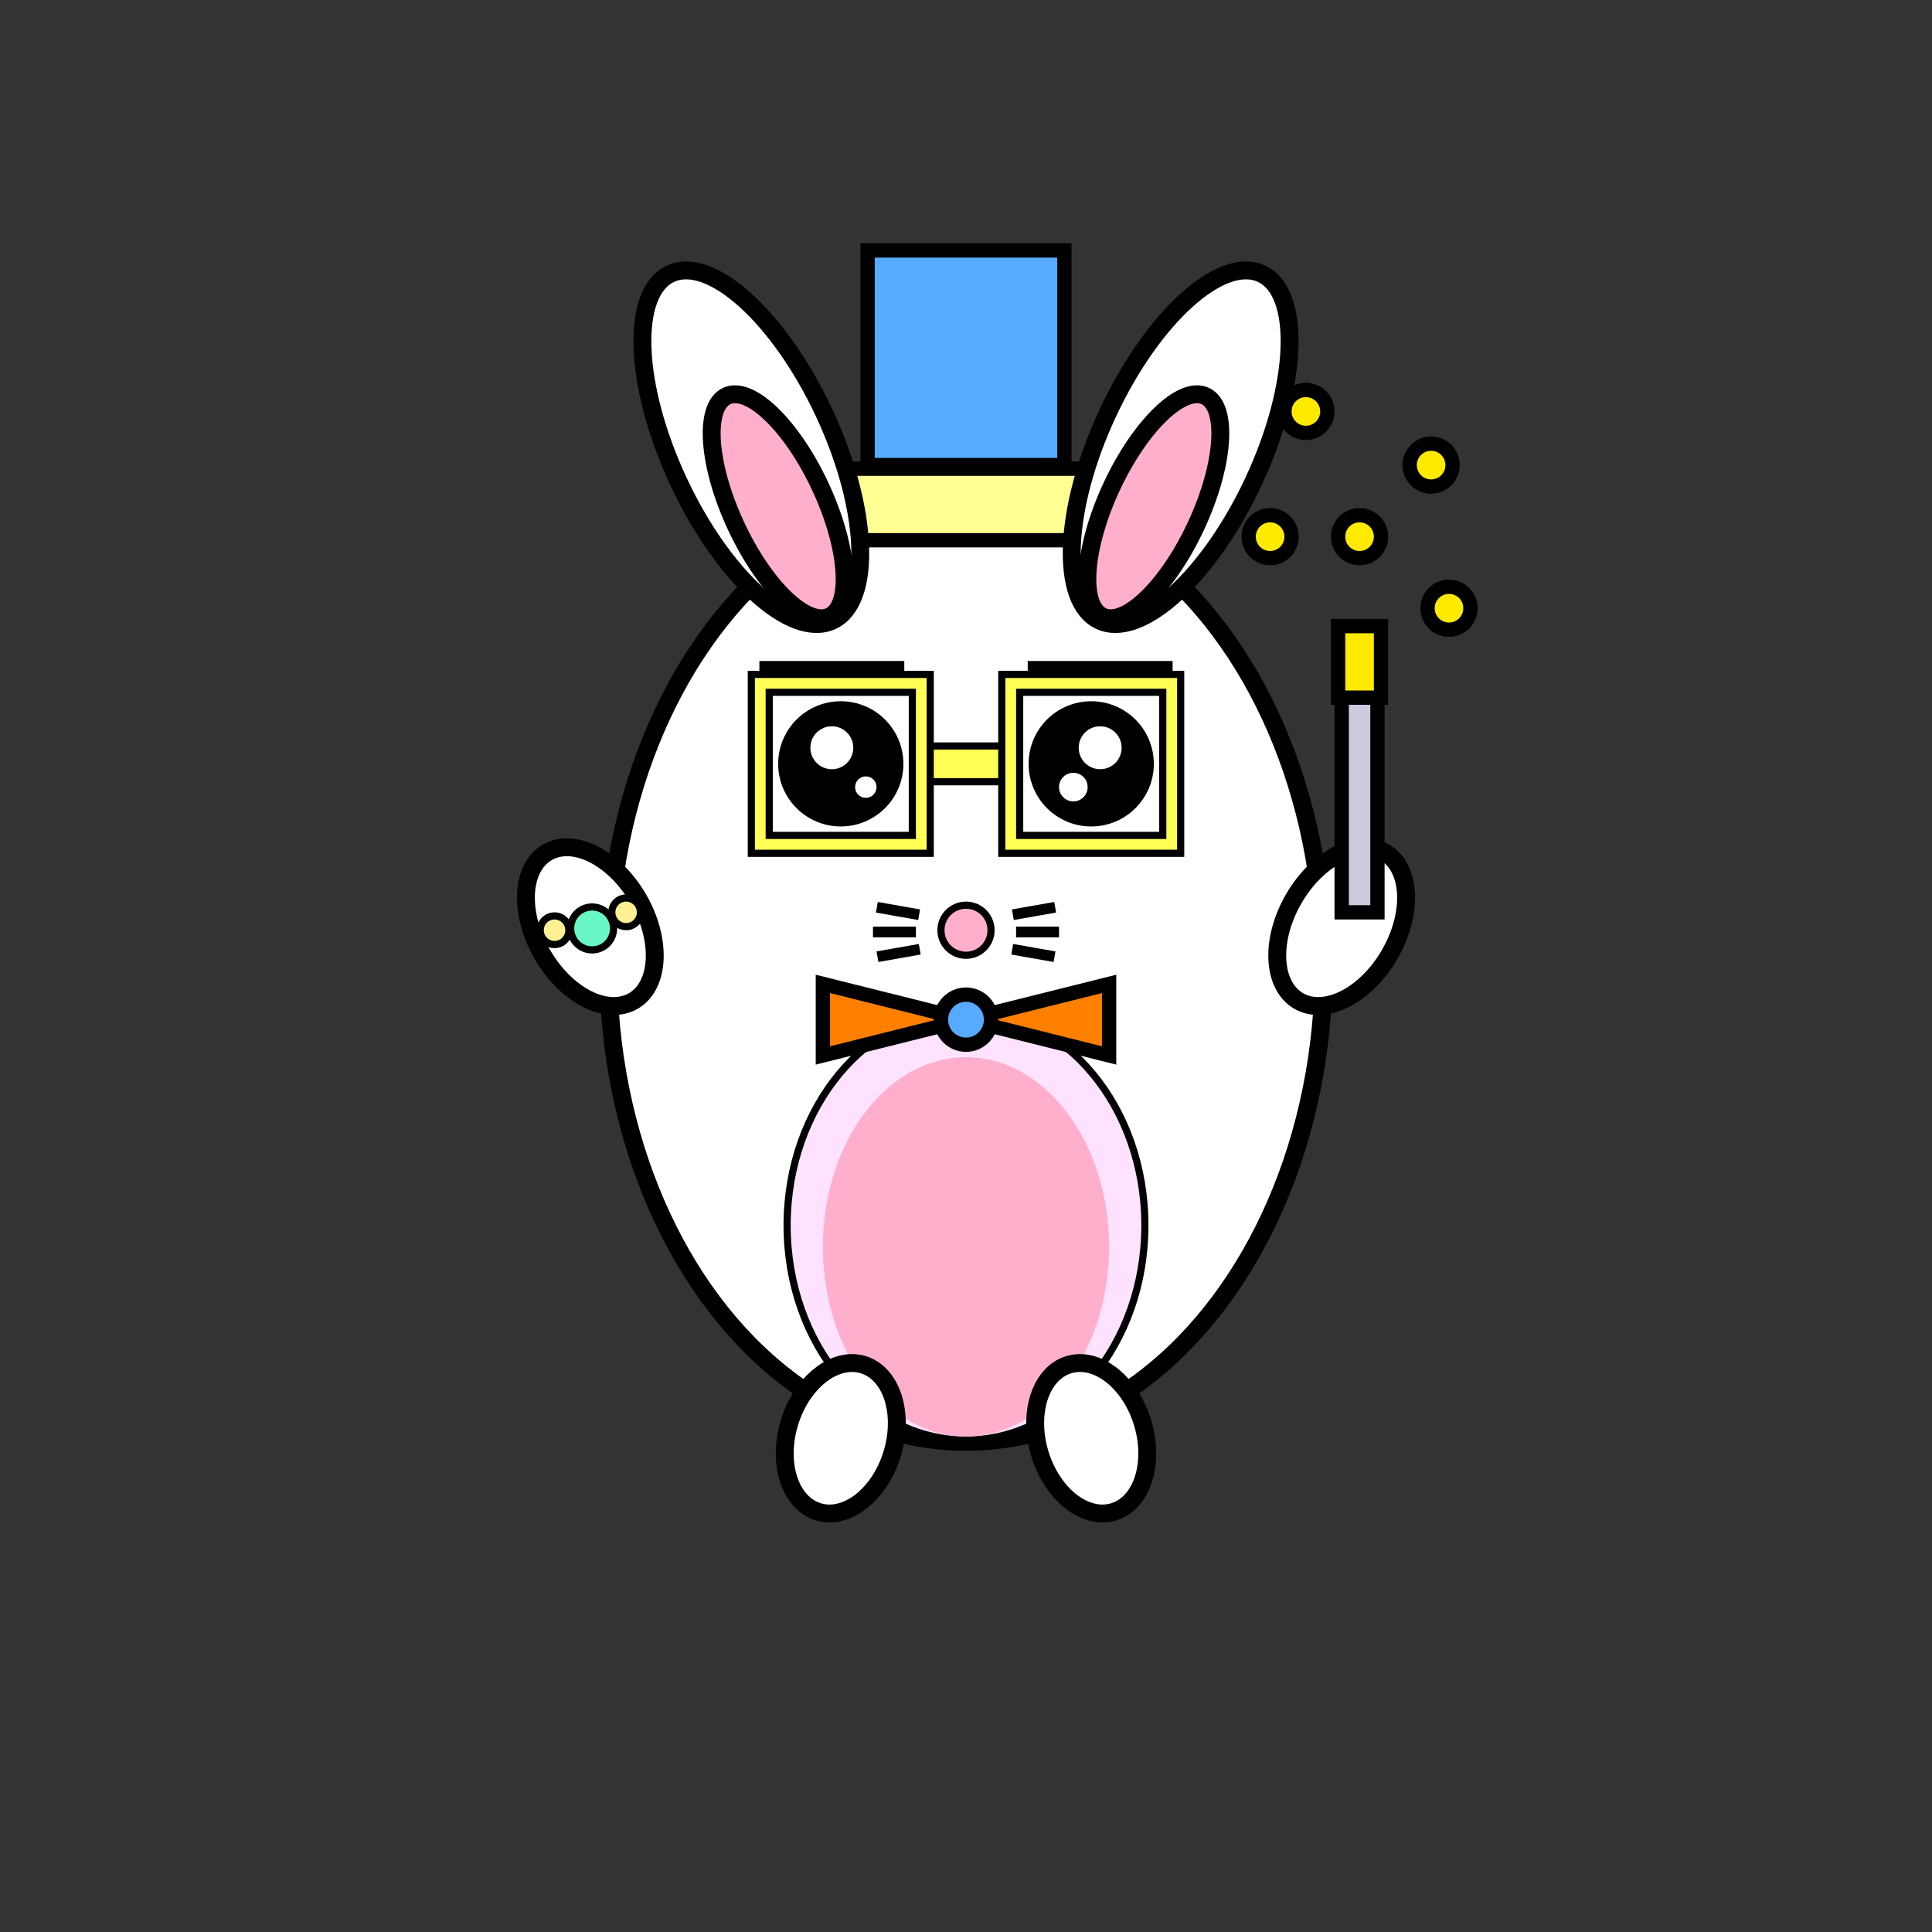 <svg width="1080" height="1080" style="background-color:#FDF1CA" stroke="#000" xmlns="http://www.w3.org/2000/svg"><rect width="100%" height="100%" fill="#333333" stroke="none"/><ellipse stroke-width="10" ry="266" rx="200" cy="540" cx="540" fill="#fff"/><path stroke-width="4" fill="#ffff56" d="M492 417h140v20H492z"/><rect x="420" y="377" width="100" height="100" fill="#ffff56" stroke-width="4"/><rect x="430" y="387" width="80" height="80" fill="#fff" stroke-width="4"/><rect x="560" y="377" width="100" height="100" fill="#ffff56" stroke-width="4"/><rect x="570" y="387" width="80" height="80" fill="#fff" stroke-width="4"/><rect y="140" x="485" width="110" height="120" stroke-width="8" fill="#56aaff"/><rect y="262" x="440" width="200" height="40" stroke-width="8"  fill="#ffff93"/><rect transform="rotate(0 465 350)" height="8" width="80" y="370" x="425" fill="#000000"/><rect transform="rotate(0 615 350)" height="8" width="80" y="370" x="575" fill="#000000"/><ellipse transform="rotate(25 660 250)" ry="107" rx="45" cy="250" cx="660" stroke-width="10" fill="#fff"/><ellipse transform="rotate(-25 420 250)" ry="107" rx="45" cy="250" cx="420" stroke-width="10" fill="#fff"/><ellipse transform="rotate(-25 435 283)" ry="68" rx="26" cy="283" cx="435" stroke-width="10" fill="#FFAFCC"/><ellipse transform="rotate(25 645 283)" ry="68" rx="26" cy="283" cx="645" stroke-width="10" fill="#FFAFCC"/><circle cy="427" cx="470" stroke-width="10" r="30"/><circle cy="427" cx="610" stroke-width="10" r="30"/><circle cy="418" cx="465" r="12" fill="#fff" stroke="none"/><circle cy="440" cx="484" r="6" fill="#fff" stroke="none"/><circle cy="418" cx="615" r="12" fill="#fff" stroke="none"/><circle cy="440" cx="600" r="8" fill="#fff" stroke="none"/><circle cy="520" cx="540" stroke-width="4" fill="#FFAFCC" r="14"/><ellipse ry="120" rx="100" cy="685" cx="540" stroke-width="4" fill="#FFE2FF"/><ellipse ry="106" rx="80" cy="697" cx="540" fill="#FFAFCC" stroke="none"/><ellipse transform="rotate(-17 610 804)" ry="43" rx="30" cy="804" cx="610" stroke-width="10" fill="#fff"/><ellipse transform="rotate(17 470 804)" ry="43" rx="30" cy="804" cx="470" stroke-width="10" fill="#fff"/><ellipse transform="rotate(30 750 518)" ry="48" rx="31" cy="518" cx="750" stroke-width="10" fill="#fff"/><ellipse transform="rotate(-30 330 518)" ry="48" rx="31" cy="518" cx="330" stroke-width="10" fill="#fff"/><circle cy="520" cx="310" r="8" fill="#FFF093" stroke-width="4"/><circle cy="510" cx="350" r="8" fill="#FFF093" stroke-width="4"/><circle cy="519" cx="331" r="12" fill="#68f7c5       " stroke-width="4"/><path stroke-width="8" fill="#ff7f00" d="m540 570 80-20v40zm0 0-80-20v40z"/><circle cy="570" cx="540" r="14" stroke-width="8" fill="#56aaff"/><rect y="350" x="750" width="20" height="160" stroke-width="8" fill="#CEC9DF"/><rect y="350" x="748" width="24" height="40" stroke-width="8" fill="#FFEA00"/><circle cy="300" cx="710" r="12" fill="#FFEA00" stroke-width="8"/><circle cy="260" cx="800" r="12" fill="#FFEA00" stroke-width="8"/><circle cy="230" cx="730" r="12" fill="#FFEA00" stroke-width="8"/><circle cy="300" cx="760" r="12" fill="#FFEA00" stroke-width="8"/><circle cy="340" cx="810" r="12" fill="#FFEA00" stroke-width="8"/><path stroke-width="4" d="M490 520h20v2h-20zm2.304-13.473L512 510l-.347 1.97-19.696-3.473zm0 26.946L512 530l.347 1.97-19.696 3.473zM570 520h20v2h-20zm-2-10 19.696-3.473.347 1.97-19.696 3.473zm0 20  19.696 3.473-.347 1.97-19.696-3.473z"/></svg>